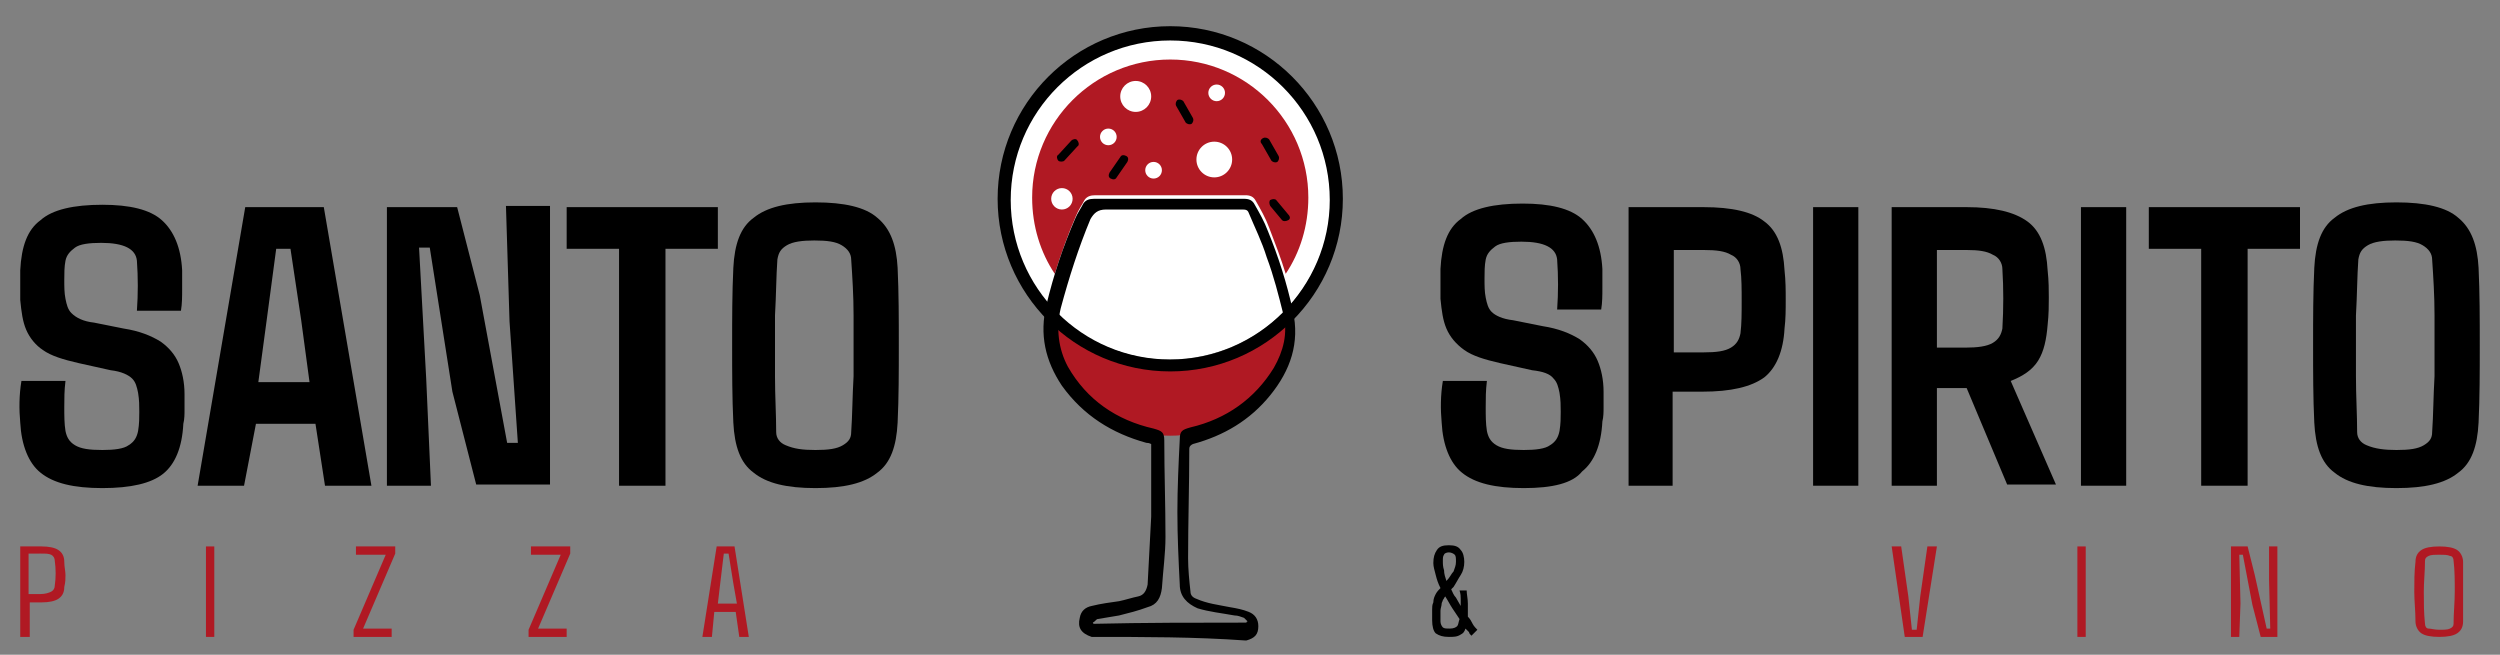 <?xml version="1.0" encoding="utf-8"?>
<!-- Generator: Adobe Illustrator 25.3.1, SVG Export Plug-In . SVG Version: 6.00 Build 0)  -->
<svg version="1.1" id="Livello_1" xmlns="http://www.w3.org/2000/svg" xmlns:xlink="http://www.w3.org/1999/xlink" x="0px" y="0px"
	 width="210px" height="55px" viewBox="0 0 210 55" style="enable-background:new 0 0 210 55;" xml:space="preserve">
<rect x="0" y="0" width="210" height="55" fill="#808080" stroke="none"/>
<style type="text/css">
	.st0{fill:#B01923;}
	.st1{fill:#FFFFFF;}
</style>
<g>
	<g>
		<path d="M8.6,41c-2.4,0-4.1-0.4-5.2-1.3c-1-0.8-1.6-2.3-1.7-4.2c-0.1-1.1-0.1-2.3,0.1-3.5h3.7c-0.1,0.8-0.1,1.5-0.1,2.2
			c0,0.7,0,1.4,0.1,2c0.1,0.5,0.3,0.9,0.8,1.2c0.5,0.3,1.2,0.4,2.3,0.4c1,0,1.8-0.1,2.2-0.4c0.5-0.3,0.7-0.7,0.8-1.2
			c0.1-0.6,0.1-1.1,0.1-1.6c0-0.5,0-1-0.1-1.6c-0.1-0.5-0.2-0.9-0.5-1.2s-0.9-0.6-1.8-0.7l-2.7-0.6c-1.3-0.3-2.3-0.6-3-1.1
			C3,29,2.5,28.4,2.2,27.7c-0.3-0.7-0.4-1.5-0.5-2.5c0-0.5,0-0.9,0-1.3c0-0.4,0-0.8,0-1.2c0.1-2,0.6-3.4,1.7-4.2
			c1-0.9,2.8-1.3,5.2-1.3c2.3,0,4,0.4,5,1.3c1,0.9,1.6,2.3,1.7,4.2c0,0.4,0,1,0,1.6c0,0.6,0,1.2-0.1,1.8h-3.7c0.1-1.4,0.1-2.8,0-4.2
			c-0.1-1-1.1-1.5-3-1.5c-1,0-1.8,0.1-2.2,0.4s-0.7,0.6-0.8,1.1c-0.1,0.5-0.1,1.1-0.1,1.6c0,0.6,0,1.1,0.1,1.6
			c0.1,0.5,0.2,0.9,0.5,1.2C6.4,26.7,7,27,7.9,27.1l2.5,0.5c1.3,0.2,2.3,0.6,3.1,1.1c0.7,0.5,1.2,1.1,1.5,1.8
			c0.3,0.7,0.5,1.6,0.5,2.6c0,0.4,0,0.9,0,1.3c0,0.4,0,0.8-0.1,1.2c-0.1,2-0.7,3.4-1.7,4.2C12.7,40.6,11,41,8.6,41z"/>
		<path d="M20.5,40.8h-3.9l4-23.4h6.6l4,23.4h-3.9l-0.8-5.2h-5L20.5,40.8z M22.4,26.9l-0.7,5.2h4.3l-0.7-5.2l-0.9-6h-1.2L22.4,26.9z
			"/>
		<path d="M36.2,40.8h-3.7V17.4h5.9l1.9,7.4l2.3,12.4h0.9l-0.7-10.2l-0.3-9.7h3.7v23.4h-6.2l-2-7.8l-1.9-12.1h-0.9l0.6,11L36.2,40.8
			z"/>
		<path d="M55.8,40.8H52V20.9h-4.4v-3.5h12.7v3.5h-4.4V40.8z"/>
		<path d="M68.5,41c-2.4,0-4.1-0.4-5.2-1.3c-1.1-0.8-1.6-2.2-1.7-4.2c-0.1-2.1-0.1-4.2-0.1-6.5s0-4.4,0.1-6.5c0.1-2,0.6-3.4,1.7-4.2
			c1.1-0.9,2.8-1.3,5.2-1.3c2.4,0,4.2,0.4,5.2,1.3c1.1,0.9,1.6,2.3,1.7,4.2c0.1,2.1,0.1,4.3,0.1,6.5c0,2.2,0,4.4-0.1,6.5
			c-0.1,2-0.6,3.4-1.7,4.2C72.6,40.6,70.9,41,68.5,41z M68.5,37.8c1.1,0,1.8-0.1,2.3-0.4c0.5-0.3,0.7-0.6,0.7-1.1
			c0.1-1.4,0.1-3,0.2-4.7c0-1.7,0-3.4,0-5.1c0-1.7-0.1-3.2-0.2-4.7c0-0.5-0.3-0.9-0.8-1.2c-0.5-0.3-1.2-0.4-2.3-0.4
			c-1,0-1.8,0.1-2.3,0.4c-0.5,0.3-0.7,0.6-0.8,1.2c-0.1,1.4-0.1,3-0.2,4.7c0,1.7,0,3.4,0,5.1c0,1.7,0.1,3.2,0.1,4.7
			c0,0.5,0.3,0.9,0.8,1.1C66.7,37.7,67.4,37.8,68.5,37.8z"/>
	</g>
	<g>
		<path class="st0" d="M2.4,53.5H1.7v-7.6h1.8c0.6,0,1.1,0.1,1.4,0.3c0.3,0.2,0.5,0.5,0.5,1c0,0.4,0.1,0.8,0.1,1.1s0,0.6-0.1,1
			c0,0.5-0.2,0.8-0.5,1c-0.3,0.2-0.8,0.3-1.4,0.3h-1V53.5z M2.4,46.5v3.4h1c0.4,0,0.7-0.1,0.9-0.2c0.2-0.1,0.3-0.3,0.3-0.5
			c0.1-0.7,0.1-1.4,0-2.1c0-0.2-0.1-0.4-0.3-0.5c-0.2-0.1-0.5-0.1-0.9-0.1H2.4z"/>
		<path class="st0" d="M18,53.5h-0.7v-7.6H18V53.5z"/>
		<path class="st0" d="M32.9,53.5h-3.2v-0.6l2.7-6.3h-2.5v-0.7h3.3v0.6l-2.7,6.3h2.4V53.5z"/>
		<path class="st0" d="M47.6,53.5h-3.2v-0.6l2.7-6.3h-2.5v-0.7h3.3v0.6l-2.7,6.3h2.4V53.5z"/>
		<path class="st0" d="M59.8,53.5h-0.8l1.2-7.6h1.5l1.2,7.6h-0.8l-0.3-2.1h-1.8L59.8,53.5z M60.5,49l-0.2,1.7h1.6L61.6,49l-0.4-2.5
			h-0.4L60.5,49z"/>
	</g>
	<path d="M121.7,53.5c-0.5,0-0.8-0.1-1.1-0.3c-0.2-0.2-0.3-0.6-0.3-1.1c0-0.4,0-0.7,0-0.9c0-0.2,0-0.4,0.1-0.6
		c0-0.3,0.1-0.5,0.2-0.7c0.1-0.2,0.3-0.4,0.4-0.5c-0.2-0.4-0.3-0.7-0.4-1.1c-0.1-0.4-0.2-0.7-0.2-1c0-0.5,0.1-0.8,0.3-1.1
		c0.2-0.3,0.5-0.4,1-0.4c0.5,0,0.8,0.1,1,0.4c0.2,0.2,0.3,0.6,0.3,1c0,0.4-0.1,0.8-0.3,1.1c-0.2,0.3-0.4,0.7-0.6,1
		c0,0-0.1,0.1-0.1,0.1c0,0-0.1,0.1-0.1,0.1c0.1,0.2,0.2,0.5,0.4,0.7c0.1,0.2,0.3,0.5,0.4,0.7c0-0.2,0-0.4,0-0.6c0-0.2,0-0.4-0.1-0.7
		l0.6,0c0,0.3,0.1,0.7,0.1,1.1c0,0.4,0,0.8,0,1.1c0.2,0.2,0.3,0.4,0.4,0.6c0.1,0.2,0.3,0.4,0.4,0.5l-0.5,0.5
		c-0.1-0.1-0.2-0.2-0.2-0.3c-0.1-0.1-0.2-0.2-0.3-0.3c-0.1,0.3-0.2,0.4-0.4,0.5C122.4,53.5,122.1,53.5,121.7,53.5z M121.8,52.8
		c0.3,0,0.5-0.1,0.6-0.2c0.1-0.1,0.1-0.3,0.2-0.6c-0.2-0.3-0.4-0.6-0.6-0.9c-0.2-0.3-0.4-0.7-0.6-1c-0.1,0.1-0.1,0.2-0.2,0.3
		c0,0.1-0.1,0.2-0.1,0.3c0,0.2-0.1,0.4-0.1,0.6c0,0.2,0,0.5,0,0.9c0,0.2,0.1,0.4,0.2,0.5C121.3,52.8,121.5,52.8,121.8,52.8z
		 M121.5,48.8c0.3-0.3,0.4-0.6,0.6-0.8c0.1-0.3,0.2-0.5,0.2-0.8c0-0.3,0-0.5-0.1-0.6c-0.1-0.1-0.3-0.2-0.5-0.2
		c-0.2,0-0.4,0.1-0.4,0.2c-0.1,0.1-0.1,0.3-0.1,0.5c0,0.3,0,0.5,0.1,0.8C121.3,48.2,121.4,48.5,121.5,48.8z"/>
	<g>
		<path class="st0" d="M161.5,53.5H160l-1.1-7.6h0.8l0.6,4.2l0.3,2.8h0.4l0.3-2.8l0.6-4.2h0.8L161.5,53.5z"/>
		<path class="st0" d="M175.2,53.5h-0.7v-7.6h0.7V53.5z"/>
		<path class="st0" d="M188.1,53.5h-0.7v-7.6h1.4l0.6,2.4l1,4.5h0.3l-0.1-4.1l0-2.8h0.7v7.6h-1.4l-0.7-2.7l-0.8-4.2h-0.3l0.1,4.1
			L188.1,53.5z"/>
		<path class="st0" d="M204.9,53.5c-0.7,0-1.2-0.1-1.5-0.3c-0.3-0.2-0.5-0.6-0.5-1c0-0.9-0.1-1.7-0.1-2.5s0-1.7,0.1-2.5
			c0-0.5,0.2-0.8,0.5-1c0.3-0.2,0.8-0.3,1.5-0.3c0.7,0,1.2,0.1,1.5,0.3c0.3,0.2,0.5,0.6,0.5,1c0,0.9,0,1.7,0,2.5s0,1.7,0,2.5
			c0,0.5-0.2,0.8-0.5,1C206.1,53.4,205.6,53.5,204.9,53.5z M204.9,52.9c0.4,0,0.7,0,0.9-0.1c0.2-0.1,0.3-0.2,0.3-0.4
			c0-0.9,0.1-1.8,0.1-2.7c0-0.9,0-1.8-0.1-2.6c0-0.2-0.1-0.4-0.3-0.4c-0.2-0.1-0.5-0.1-0.9-0.1c-0.4,0-0.7,0-0.9,0.1
			c-0.2,0.1-0.3,0.2-0.3,0.4c0,0.9-0.1,1.7-0.1,2.6c0,0.9,0,1.8,0.1,2.7c0,0.2,0.1,0.4,0.3,0.4C204.2,52.8,204.5,52.9,204.9,52.9z"
			/>
	</g>
	<g>
		<g>
			<path d="M128,41c-2.4,0-4.1-0.4-5.2-1.3c-1-0.8-1.6-2.3-1.7-4.2c-0.1-1.1-0.1-2.3,0.1-3.5h3.7c-0.1,0.8-0.1,1.5-0.1,2.2
				c0,0.7,0,1.4,0.1,2c0.1,0.5,0.3,0.9,0.8,1.2c0.5,0.3,1.2,0.4,2.3,0.4c1,0,1.8-0.1,2.2-0.4c0.5-0.3,0.7-0.7,0.8-1.2
				c0.1-0.6,0.1-1.1,0.1-1.6c0-0.5,0-1-0.1-1.6c-0.1-0.5-0.2-0.9-0.5-1.2c-0.3-0.4-0.9-0.6-1.8-0.7l-2.7-0.6c-1.3-0.3-2.3-0.6-3-1.1
				c-0.7-0.5-1.2-1.1-1.5-1.8c-0.3-0.7-0.4-1.5-0.5-2.5c0-0.5,0-0.9,0-1.3c0-0.4,0-0.8,0-1.2c0.1-2,0.6-3.4,1.7-4.2
				c1-0.9,2.8-1.3,5.2-1.3c2.3,0,4,0.4,5,1.3c1,0.9,1.6,2.3,1.7,4.2c0,0.4,0,1,0,1.6c0,0.6,0,1.2-0.1,1.8h-3.7
				c0.1-1.4,0.1-2.8,0-4.2c-0.1-1-1.1-1.5-3-1.5c-1,0-1.8,0.1-2.2,0.4s-0.7,0.6-0.8,1.1c-0.1,0.5-0.1,1.1-0.1,1.6
				c0,0.6,0,1.1,0.1,1.6c0.1,0.5,0.2,0.9,0.5,1.2s0.9,0.6,1.8,0.7l2.5,0.5c1.3,0.2,2.3,0.6,3.1,1.1c0.7,0.5,1.2,1.1,1.5,1.8
				c0.3,0.7,0.5,1.6,0.5,2.6c0,0.4,0,0.9,0,1.3c0,0.4,0,0.8-0.1,1.2c-0.1,2-0.7,3.4-1.7,4.2C132.1,40.6,130.4,41,128,41z"/>
			<path d="M140.6,40.8h-3.8V17.4h6.3c2.4,0,4.1,0.4,5.1,1.2c1.1,0.8,1.6,2.2,1.7,4.1c0.1,0.9,0.1,1.7,0.1,2.5c0,0.8,0,1.6-0.1,2.4
				c-0.1,1.9-0.7,3.3-1.7,4.1c-1.1,0.8-2.8,1.2-5.2,1.2h-2.5V40.8z M140.6,20.9v8.7h2.5c1.1,0,1.8-0.1,2.3-0.4
				c0.5-0.3,0.7-0.7,0.8-1.2c0.1-0.8,0.1-1.7,0.1-2.7c0-1,0-1.9-0.1-2.7c0-0.5-0.3-1-0.8-1.2c-0.5-0.3-1.2-0.4-2.3-0.4H140.6z"/>
			<path d="M156.1,40.8h-3.8V17.4h3.8V40.8z"/>
			<path d="M162.7,40.8h-3.8V17.4h6.3c2.3,0,4,0.4,5.1,1.2c1.1,0.8,1.6,2.2,1.7,4.1c0.1,0.9,0.1,1.7,0.1,2.3c0,0.6,0,1.4-0.1,2.3
				c-0.1,1.2-0.3,2.2-0.8,3c-0.5,0.8-1.3,1.3-2.3,1.7l3.8,8.7h-4.1l-3.4-8.1h-2.5V40.8z M162.7,20.9v8.3h2.4c1,0,1.8-0.1,2.3-0.4
				c0.5-0.3,0.7-0.7,0.8-1.2c0.1-1.7,0.1-3.4,0-5c0-0.5-0.3-1-0.8-1.2c-0.5-0.3-1.2-0.4-2.2-0.4H162.7z"/>
			<path d="M178.6,40.8h-3.8V17.4h3.8V40.8z"/>
			<path d="M188.7,40.8h-3.8V20.9h-4.4v-3.5h12.7v3.5h-4.4V40.8z"/>
			<path d="M201.3,41c-2.4,0-4.1-0.4-5.2-1.3c-1.1-0.8-1.6-2.2-1.7-4.2c-0.1-2.1-0.1-4.2-0.1-6.5s0-4.4,0.1-6.5
				c0.1-2,0.6-3.4,1.7-4.2c1.1-0.9,2.8-1.3,5.2-1.3c2.4,0,4.2,0.4,5.2,1.3c1.1,0.9,1.6,2.3,1.7,4.2c0.1,2.1,0.1,4.3,0.1,6.5
				c0,2.2,0,4.4-0.1,6.5c-0.1,2-0.6,3.4-1.7,4.2C205.4,40.6,203.7,41,201.3,41z M201.3,37.8c1.1,0,1.8-0.1,2.3-0.4
				c0.5-0.3,0.7-0.6,0.7-1.1c0.1-1.4,0.1-3,0.2-4.7c0-1.7,0-3.4,0-5.1c0-1.7-0.1-3.2-0.2-4.7c0-0.5-0.3-0.9-0.8-1.2
				c-0.5-0.3-1.2-0.4-2.3-0.4c-1,0-1.8,0.1-2.3,0.4c-0.5,0.3-0.7,0.6-0.8,1.2c-0.1,1.4-0.1,3-0.2,4.7c0,1.7,0,3.4,0,5.1
				c0,1.7,0.1,3.2,0.1,4.7c0,0.5,0.3,0.9,0.8,1.1C199.5,37.7,200.3,37.8,201.3,37.8z"/>
		</g>
	</g>
	<g>
		<circle class="st1" cx="98.2" cy="16.6" r="13.6"/>
		<g>
			<g>
				<path class="st0" d="M90.4,18.1c0.2-0.5,0.5-0.9,0.7-1.3c0.2-0.3,0.5-0.4,0.9-0.4c4.2,0,8.4,0,12.6,0c0.4,0,0.7,0.1,0.9,0.5
					c0.4,0.7,0.8,1.4,1.1,2.2c0.5,1.3,1,2.6,1.4,3.9c1.2-1.8,1.9-4,1.9-6.4c0-6.4-5.2-11.6-11.6-11.6c-6.4,0-11.6,5.2-11.6,11.6
					c0,2.4,0.7,4.6,1.9,6.4C89.1,21.4,89.7,19.7,90.4,18.1z"/>
			</g>
			<g>
				<path class="st0" d="M98.3,31c-4.1,0-7.5-1.4-10-4.4c0.2,5.9,4.4,10,10,10c5.5,0,9.7-4.1,9.9-10C105.6,29.6,102.4,31,98.3,31z"
					/>
			</g>
			<g>
				<path d="M98.3,2.2c-8,0-14.5,6.5-14.5,14.5c0,8,6.5,14.5,14.5,14.5s14.5-6.5,14.5-14.5C112.8,8.7,106.3,2.2,98.3,2.2z
					 M98.3,30.2c-7.4,0-13.4-6-13.4-13.4c0-7.4,6-13.4,13.4-13.4c7.4,0,13.4,6,13.4,13.4C111.7,24.1,105.7,30.2,98.3,30.2z"/>
			</g>
			<circle class="st1" cx="102" cy="13.4" r="1.5"/>
			<circle class="st1" cx="93.1" cy="11.5" r="0.7"/>
			<circle class="st1" cx="101.5" cy="19.7" r="0.7"/>
			<circle class="st1" cx="96.9" cy="14.3" r="0.7"/>
			<circle class="st1" cx="102.2" cy="7.8" r="0.7"/>
			<path d="M100.1,10.4L100.1,10.4c-0.2,0.1-0.4,0-0.5-0.1l-0.8-1.4c-0.1-0.2,0-0.4,0.1-0.5l0,0c0.2-0.1,0.4,0,0.5,0.1l0.8,1.4
				C100.3,10.1,100.2,10.3,100.1,10.4z"/>
			<path d="M88.9,13.5L88.9,13.5c-0.1-0.1-0.2-0.4,0-0.5l1.1-1.2c0.1-0.1,0.4-0.2,0.5,0v0c0.1,0.1,0.2,0.4,0,0.5l-1.1,1.2
				C89.3,13.6,89,13.6,88.9,13.5z"/>
			<path d="M108.2,18.5L108.2,18.5c-0.2,0.1-0.4,0.1-0.5,0l-1-1.2c-0.1-0.2-0.1-0.4,0-0.5l0,0c0.2-0.1,0.4-0.1,0.5,0l1,1.2
				C108.4,18.2,108.4,18.4,108.2,18.5z"/>
			<path d="M93.3,15L93.3,15c-0.2-0.1-0.2-0.3-0.1-0.5l0.9-1.3c0.1-0.2,0.3-0.2,0.5-0.1v0c0.2,0.1,0.2,0.3,0.1,0.5l-0.9,1.3
				C93.7,15.1,93.5,15.1,93.3,15z"/>
			<circle class="st1" cx="89.2" cy="16.7" r="0.9"/>
			<circle class="st1" cx="95.4" cy="8.1" r="1.3"/>
			<path d="M106.1,11.6L106.1,11.6c0.2-0.1,0.4,0,0.5,0.1l0.8,1.4c0.1,0.2,0,0.4-0.1,0.5l0,0c-0.2,0.1-0.4,0-0.5-0.1l-0.8-1.4
				C105.8,11.9,105.9,11.7,106.1,11.6z"/>
			<g>
				<path d="M91.7,53.5c-0.9-0.3-1.2-0.8-1-1.6c0.1-0.6,0.5-0.9,1-1c0.8-0.2,1.6-0.3,2.3-0.4c0.5-0.1,1.1-0.3,1.6-0.4
					c0.5-0.1,0.7-0.5,0.8-1c0.1-1.9,0.2-3.8,0.3-5.7c0-2,0-4.1,0-6.1c-0.2-0.1-0.3-0.1-0.4-0.1c-2.9-0.8-5.3-2.3-7.1-4.8
					c-1.4-2.1-1.9-4.3-1.3-6.8c0.6-2.5,1.4-4.9,2.4-7.2c0.2-0.5,0.5-0.9,0.7-1.3c0.2-0.3,0.5-0.4,0.9-0.4c4.2,0,8.4,0,12.6,0
					c0.4,0,0.7,0.1,0.9,0.5c0.4,0.7,0.8,1.4,1.1,2.2c0.9,2.2,1.6,4.4,2.1,6.7c0.6,2.7-0.2,5-1.9,7.1c-1.7,2.1-3.9,3.4-6.5,4.1
					c-0.2,0.1-0.3,0.2-0.3,0.4c0,3.1-0.1,6.1-0.1,9.2c0,0.9,0.1,1.9,0.2,2.8c0,0.3,0.2,0.5,0.5,0.6c0.9,0.4,1.8,0.5,2.8,0.7
					c0.6,0.1,1.1,0.2,1.6,0.4c0.5,0.2,0.8,0.6,0.8,1.2c0,0.7-0.3,1-1,1.2c0,0,0,0-0.1,0C100.4,53.5,96.1,53.5,91.7,53.5z
					 M104.7,52.3c0,0,0-0.1,0.1-0.1c-0.1-0.1-0.2-0.2-0.3-0.3c-0.3-0.1-0.5-0.2-0.8-0.2c-1.1-0.2-2.1-0.3-3.1-0.6
					c-0.9-0.4-1.5-1-1.5-2c-0.1-2-0.2-4-0.2-6.1c0-2,0.1-4.1,0.2-6.1c0-0.7,0.2-0.8,0.9-1c3-0.7,5.4-2.4,7-5
					c0.8-1.4,1.2-2.9,0.8-4.5c-0.4-1.6-0.8-3.2-1.4-4.8c-0.4-1.3-1-2.5-1.5-3.7c-0.1-0.3-0.3-0.3-0.6-0.3c-3.8,0-7.6,0-11.4,0
					c-0.7,0-1,0.3-1.3,0.8c-1,2.4-1.8,4.9-2.5,7.5c-0.4,1.7-0.2,3.4,0.6,4.9c1.6,2.8,4.1,4.5,7.2,5.2c0.7,0.2,0.9,0.3,0.9,1
					c0,2.7,0.1,5.4,0.1,8.1c0,1.4-0.2,2.8-0.3,4.3c-0.1,0.8-0.4,1.4-1.2,1.6c-0.8,0.3-1.6,0.5-2.4,0.7c-0.6,0.1-1.2,0.2-1.8,0.3
					c-0.1,0-0.2,0.2-0.4,0.3c0,0,0,0.1,0.1,0.1C96.1,52.3,100.4,52.3,104.7,52.3z"/>
			</g>
		</g>
	</g>
</g>
</svg>
